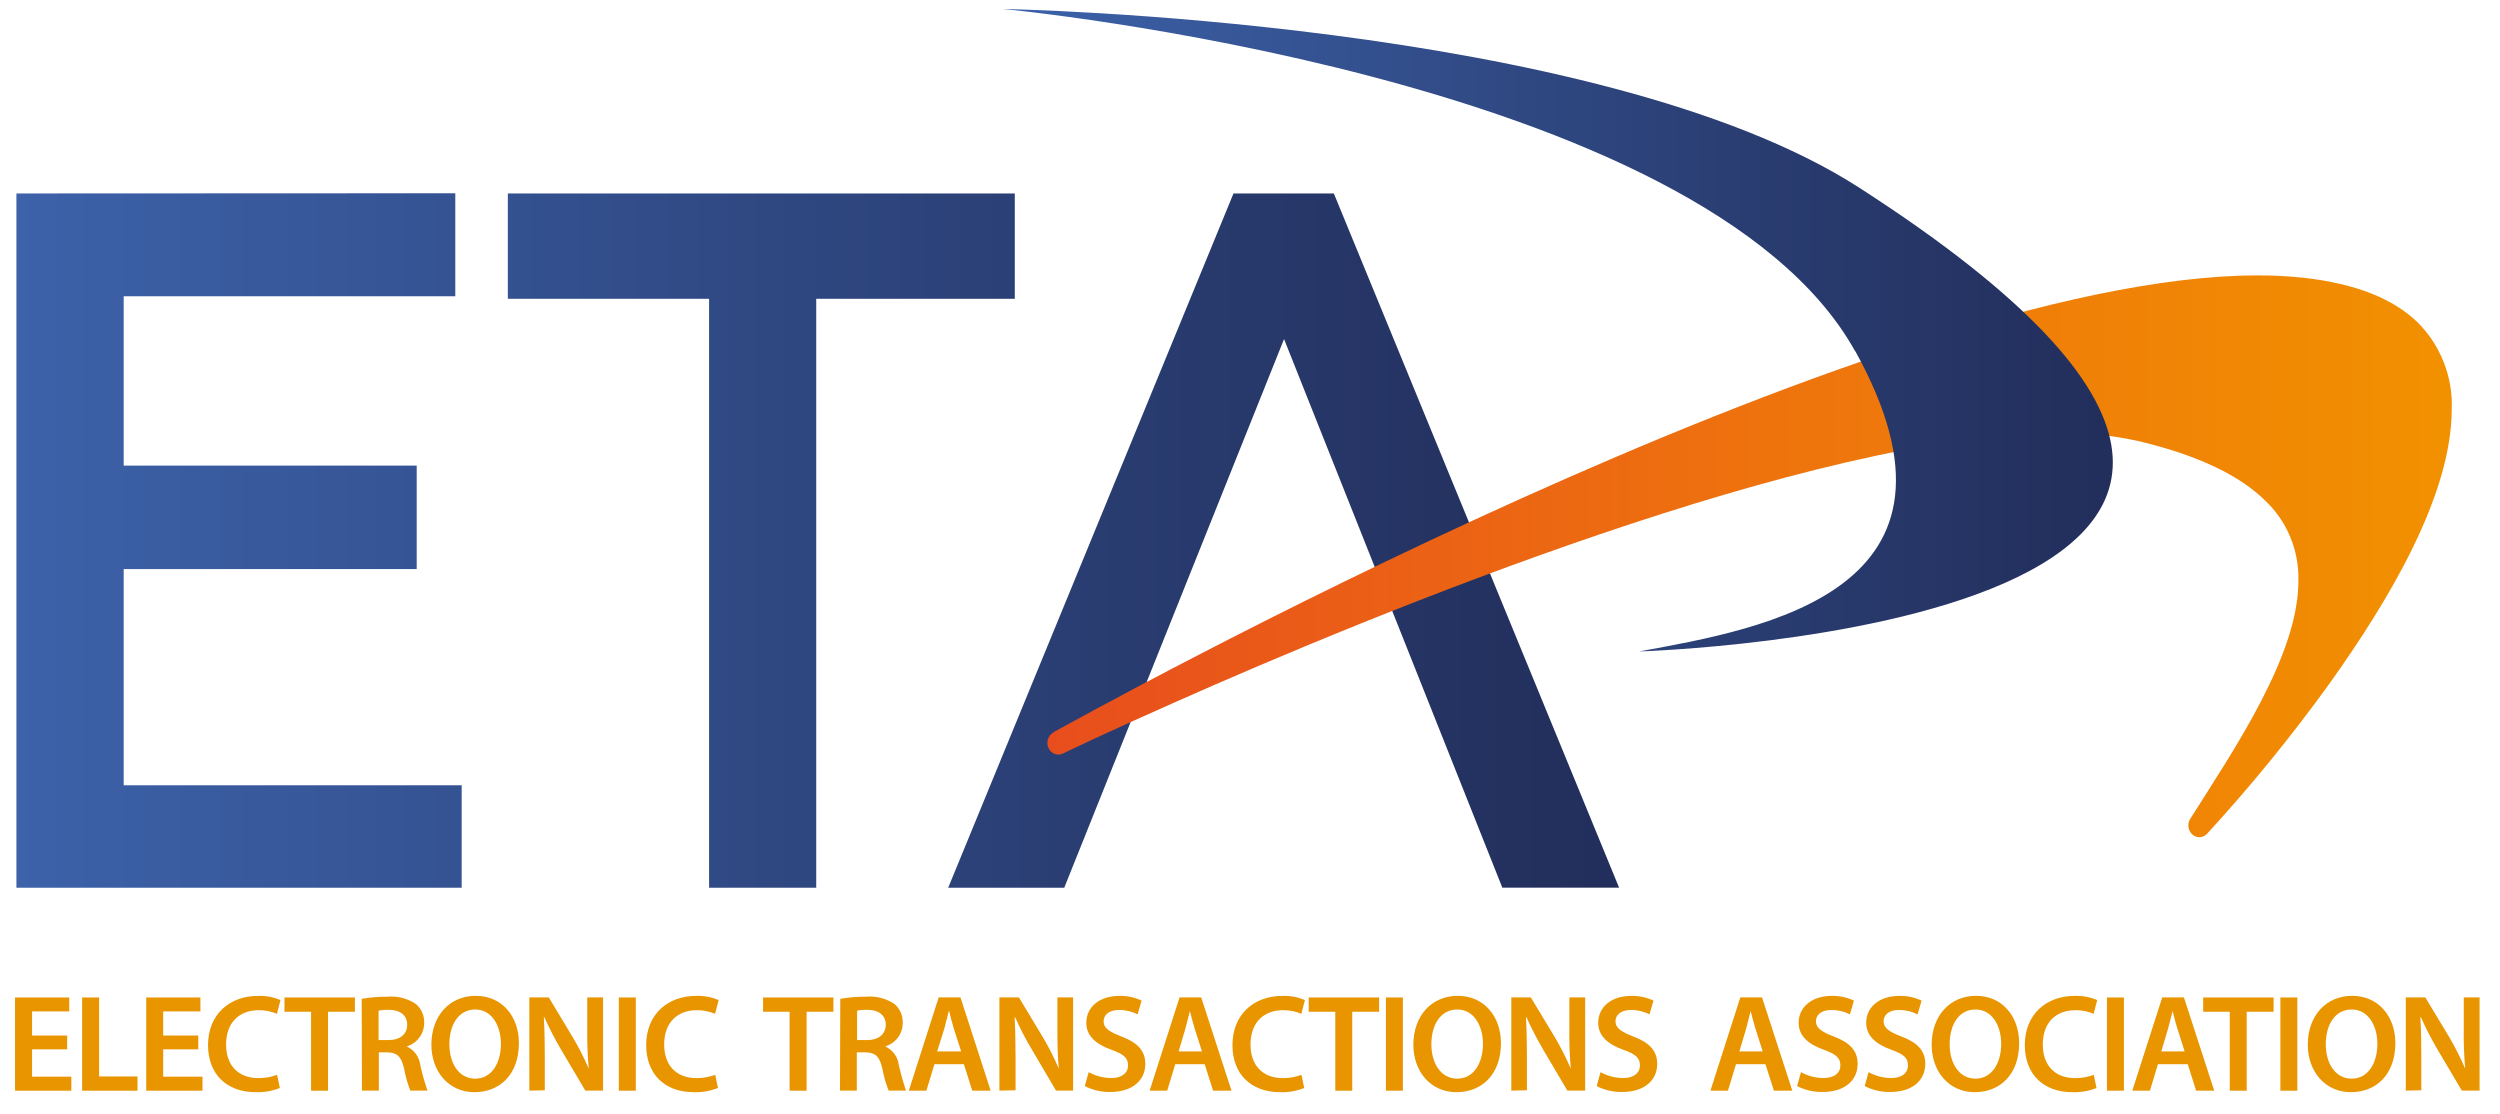 <svg xmlns="http://www.w3.org/2000/svg" width="110" height="49" viewBox="0 0 110 49" fill="none"><path d="M2.955 46.171H1.411V47.373H3.139V47.99H0.661V43.889H3.046V44.502H1.411V45.563H2.955V46.171Z" fill="#E89500"></path><path d="M3.614 43.889H4.36V47.364H6.05V47.99H3.614V43.889Z" fill="#E89500"></path><path d="M8.724 46.171H7.18V47.373H8.909V47.99H6.434V43.889H8.818V44.502H7.18V45.563H8.724V46.171Z" fill="#E89500"></path><path d="M12.314 47.872C11.976 48.005 11.614 48.068 11.251 48.056C9.948 48.056 9.153 47.237 9.153 45.986C9.153 44.635 10.099 43.819 11.353 43.819C11.692 43.807 12.03 43.87 12.342 44.004L12.184 44.608C11.931 44.499 11.657 44.444 11.381 44.448C10.55 44.448 9.948 44.971 9.948 45.959C9.948 46.866 10.468 47.437 11.378 47.437C11.655 47.438 11.931 47.389 12.191 47.292L12.314 47.872Z" fill="#E89500"></path><path d="M13.687 44.517H12.517V43.889H15.615V44.517H14.433V47.99H13.687V44.517Z" fill="#E89500"></path><path d="M15.914 43.949C16.287 43.883 16.665 43.852 17.044 43.855C17.491 43.814 17.94 43.93 18.31 44.185C18.427 44.288 18.52 44.415 18.581 44.559C18.642 44.702 18.671 44.857 18.664 45.013C18.663 45.24 18.591 45.462 18.456 45.645C18.322 45.829 18.134 45.965 17.917 46.035V46.056C18.071 46.129 18.203 46.24 18.303 46.377C18.403 46.515 18.467 46.676 18.488 46.844C18.573 47.231 18.68 47.612 18.809 47.987H18.056C17.932 47.676 17.84 47.353 17.781 47.023C17.657 46.485 17.479 46.316 17.044 46.303H16.669V47.987H15.926L15.914 43.949ZM16.657 45.763H17.101C17.606 45.763 17.917 45.497 17.917 45.089C17.917 44.681 17.615 44.433 17.119 44.433C16.964 44.426 16.809 44.439 16.657 44.469V45.763Z" fill="#E89500"></path><path d="M22.832 45.896C22.832 47.268 21.997 48.056 20.873 48.056C19.749 48.056 18.981 47.15 18.981 45.968C18.981 44.702 19.776 43.816 20.934 43.816C22.091 43.816 22.832 44.723 22.832 45.896ZM19.773 45.95C19.773 46.79 20.19 47.461 20.91 47.461C21.629 47.461 22.04 46.784 22.04 45.929C22.04 45.155 21.656 44.418 20.91 44.418C20.163 44.418 19.773 45.104 19.773 45.95Z" fill="#E89500"></path><path d="M23.291 47.987V43.886H24.146L25.204 45.645C25.467 46.088 25.702 46.549 25.905 47.023C25.854 46.456 25.832 45.887 25.839 45.318V43.886H26.534V47.987H25.754L24.681 46.173C24.412 45.716 24.169 45.244 23.953 44.759H23.929C23.959 45.288 23.971 45.832 23.971 46.506V47.972L23.291 47.987Z" fill="#E89500"></path><path d="M27.975 43.889H27.229V47.99H27.975V43.889Z" fill="#E89500"></path><path d="M31.59 47.872C31.252 48.005 30.889 48.068 30.526 48.056C29.223 48.056 28.432 47.237 28.432 45.986C28.432 44.635 29.375 43.819 30.629 43.819C30.969 43.807 31.307 43.87 31.62 44.004L31.463 44.608C31.209 44.499 30.935 44.445 30.659 44.448C29.825 44.448 29.223 44.971 29.223 45.959C29.223 46.866 29.746 47.437 30.653 47.437C30.931 47.438 31.208 47.389 31.469 47.292L31.59 47.872Z" fill="#E89500"></path><path d="M34.742 44.517H33.575V43.889H36.67V44.517H35.491V47.99H34.742V44.517Z" fill="#E89500"></path><path d="M36.972 43.949C37.345 43.883 37.724 43.852 38.102 43.855C38.55 43.814 38.998 43.93 39.369 44.185C39.485 44.288 39.577 44.416 39.637 44.559C39.698 44.703 39.726 44.858 39.719 45.013C39.719 45.24 39.647 45.462 39.513 45.645C39.378 45.829 39.189 45.965 38.973 46.035V46.056C39.127 46.129 39.26 46.239 39.359 46.377C39.459 46.515 39.523 46.675 39.544 46.844C39.631 47.23 39.738 47.612 39.864 47.987H39.1C38.977 47.675 38.885 47.352 38.825 47.023C38.704 46.485 38.522 46.316 38.09 46.303H37.7V47.987H36.96L36.972 43.949ZM37.712 45.763H38.157C38.661 45.763 38.973 45.497 38.973 45.089C38.973 44.681 38.67 44.433 38.175 44.433C38.02 44.427 37.865 44.439 37.712 44.469V45.763Z" fill="#E89500"></path><path d="M41.115 46.826L40.761 47.99H39.988L41.302 43.886H42.26L43.59 47.99H42.78L42.411 46.826H41.115ZM42.291 46.261L41.964 45.249C41.889 45.001 41.819 44.72 41.762 44.484H41.747C41.686 44.72 41.62 45.007 41.553 45.249L41.236 46.261H42.291Z" fill="#E89500"></path><path d="M43.974 47.987V43.886H44.832L45.89 45.645C46.154 46.088 46.387 46.548 46.588 47.023C46.537 46.473 46.525 45.944 46.525 45.318V43.886H47.217V47.987H46.464L45.398 46.173C45.125 45.718 44.88 45.245 44.666 44.759H44.642C44.672 45.288 44.684 45.832 44.684 46.506V47.972L43.974 47.987Z" fill="#E89500"></path><path d="M47.903 47.174C48.206 47.343 48.547 47.432 48.894 47.434C49.365 47.434 49.634 47.21 49.634 46.875C49.634 46.539 49.429 46.382 48.909 46.192C48.229 45.95 47.797 45.587 47.797 45.001C47.797 44.327 48.356 43.819 49.254 43.819C49.591 43.811 49.925 43.882 50.23 44.028L50.054 44.632C49.8 44.502 49.518 44.435 49.233 44.439C48.758 44.439 48.559 44.69 48.559 44.931C48.559 45.234 48.794 45.394 49.341 45.605C50.054 45.874 50.393 46.231 50.393 46.814C50.393 47.479 49.894 48.047 48.843 48.047C48.456 48.053 48.074 47.964 47.73 47.787L47.903 47.174Z" fill="#E89500"></path><path d="M51.711 46.826L51.357 47.99H50.584L51.901 43.886H52.853L54.186 47.99H53.376L53.007 46.826H51.711ZM52.886 46.261L52.563 45.249C52.484 45.001 52.415 44.72 52.355 44.484C52.294 44.72 52.225 45.007 52.161 45.249L51.859 46.261H52.886Z" fill="#E89500"></path><path d="M57.386 47.872C57.048 48.006 56.686 48.069 56.322 48.056C55.023 48.056 54.228 47.237 54.228 45.986C54.228 44.635 55.171 43.819 56.425 43.819C56.765 43.807 57.103 43.87 57.416 44.004L57.259 44.608C57.005 44.499 56.732 44.445 56.455 44.448C55.621 44.448 55.023 44.971 55.023 45.959C55.023 46.866 55.546 47.437 56.449 47.437C56.728 47.439 57.004 47.39 57.265 47.292L57.386 47.872Z" fill="#E89500"></path><path d="M58.753 44.517H57.583V43.889H60.681V44.517H59.499V47.99H58.753V44.517Z" fill="#E89500"></path><path d="M61.726 43.889H60.98V47.99H61.726V43.889Z" fill="#E89500"></path><path d="M66.042 45.896C66.042 47.268 65.208 48.056 64.08 48.056C62.953 48.056 62.188 47.15 62.188 45.968C62.188 44.702 62.986 43.816 64.141 43.816C65.295 43.816 66.042 44.723 66.042 45.896ZM62.98 45.95C62.98 46.79 63.403 47.461 64.12 47.461C64.836 47.461 65.25 46.784 65.25 45.929C65.25 45.155 64.866 44.418 64.12 44.418C63.373 44.418 62.98 45.104 62.98 45.95Z" fill="#E89500"></path><path d="M66.498 47.987V43.886H67.356L68.417 45.645C68.678 46.089 68.912 46.549 69.115 47.023C69.065 46.456 69.044 45.887 69.052 45.318V43.886H69.747V47.987H68.964L67.894 46.173C67.625 45.716 67.382 45.244 67.166 44.759H67.142C67.172 45.288 67.184 45.832 67.184 46.506V47.972L66.498 47.987Z" fill="#E89500"></path><path d="M70.424 47.174C70.727 47.343 71.068 47.432 71.415 47.434C71.889 47.434 72.158 47.21 72.158 46.875C72.158 46.539 71.953 46.382 71.433 46.192C70.753 45.95 70.321 45.587 70.321 45.001C70.321 44.327 70.88 43.819 71.778 43.819C72.115 43.812 72.449 43.883 72.754 44.028L72.575 44.633C72.322 44.502 72.041 44.435 71.756 44.439C71.282 44.439 71.082 44.69 71.082 44.932C71.082 45.234 71.321 45.394 71.865 45.606C72.575 45.874 72.917 46.231 72.917 46.814C72.917 47.479 72.418 48.047 71.367 48.047C70.98 48.053 70.598 47.964 70.254 47.788L70.424 47.174Z" fill="#E89500"></path><path d="M76.383 46.826L76.03 47.99H75.259L76.574 43.886H77.529L78.862 47.99H78.052L77.68 46.826H76.383ZM77.559 46.261L77.236 45.249C77.16 45.001 77.091 44.72 77.027 44.484C76.967 44.72 76.9 45.007 76.834 45.249L76.532 46.261H77.559Z" fill="#E89500"></path><path d="M79.243 47.174C79.546 47.343 79.887 47.432 80.234 47.434C80.708 47.434 80.977 47.21 80.977 46.875C80.977 46.539 80.769 46.382 80.255 46.192C79.572 45.95 79.14 45.587 79.14 45.001C79.14 44.327 79.702 43.819 80.593 43.819C80.932 43.811 81.267 43.883 81.573 44.028L81.397 44.632C81.143 44.502 80.861 44.436 80.575 44.439C80.098 44.439 79.901 44.69 79.901 44.931C79.901 45.234 80.137 45.394 80.684 45.605C81.397 45.874 81.736 46.231 81.736 46.814C81.736 47.479 81.237 48.047 80.185 48.047C79.799 48.053 79.417 47.964 79.073 47.787L79.243 47.174Z" fill="#E89500"></path><path d="M82.219 47.174C82.521 47.343 82.861 47.432 83.207 47.434C83.685 47.434 83.951 47.21 83.951 46.875C83.951 46.539 83.745 46.382 83.228 46.192C82.546 45.95 82.113 45.587 82.113 45.001C82.113 44.327 82.675 43.819 83.57 43.819C83.908 43.811 84.244 43.882 84.549 44.028L84.374 44.632C84.12 44.502 83.838 44.436 83.552 44.439C83.077 44.439 82.878 44.69 82.878 44.931C82.878 45.234 83.114 45.394 83.661 45.605C84.374 45.874 84.712 46.231 84.712 46.814C84.712 47.479 84.214 48.047 83.162 48.047C82.775 48.053 82.392 47.964 82.047 47.787L82.219 47.174Z" fill="#E89500"></path><path d="M88.843 45.896C88.843 47.268 88.009 48.056 86.885 48.056C85.761 48.056 84.993 47.15 84.993 45.968C84.993 44.702 85.791 43.816 86.945 43.816C88.1 43.816 88.843 44.723 88.843 45.896ZM85.785 45.95C85.785 46.79 86.205 47.461 86.921 47.461C87.638 47.461 88.052 46.784 88.052 45.929C88.052 45.155 87.671 44.418 86.921 44.418C86.172 44.418 85.785 45.104 85.785 45.95Z" fill="#E89500"></path><path d="M92.246 47.872C91.908 48.006 91.546 48.069 91.183 48.056C89.883 48.056 89.091 47.237 89.091 45.986C89.091 44.635 90.031 43.819 91.288 43.819C91.627 43.807 91.965 43.87 92.277 44.004L92.12 44.608C91.866 44.499 91.592 44.445 91.316 44.448C90.481 44.448 89.883 44.971 89.883 45.959C89.883 46.866 90.403 47.437 91.309 47.437C91.588 47.439 91.865 47.389 92.126 47.292L92.246 47.872Z" fill="#E89500"></path><path d="M93.453 43.889H92.706V47.99H93.453V43.889Z" fill="#E89500"></path><path d="M94.948 46.826L94.597 47.99H93.821L95.138 43.886H96.093L97.426 47.99H96.631L96.26 46.826H94.948ZM96.124 46.261L95.803 45.249C95.722 45.001 95.655 44.72 95.595 44.484C95.534 44.72 95.465 45.007 95.398 45.249L95.096 46.261H96.124Z" fill="#E89500"></path><path d="M98.109 44.517H96.94V43.889H100.038V44.517H98.856V47.99H98.109V44.517Z" fill="#E89500"></path><path d="M101.083 43.889H100.337V47.99H101.083V43.889Z" fill="#E89500"></path><path d="M105.396 45.896C105.396 47.268 104.562 48.056 103.437 48.056C102.313 48.056 101.542 47.15 101.542 45.968C101.542 44.702 102.34 43.816 103.495 43.816C104.649 43.816 105.396 44.723 105.396 45.896ZM102.334 45.95C102.334 46.79 102.754 47.461 103.474 47.461C104.193 47.461 104.604 46.784 104.604 45.929C104.604 45.155 104.22 44.418 103.474 44.418C102.727 44.418 102.334 45.104 102.334 45.95Z" fill="#E89500"></path><path d="M105.855 47.987V43.886H106.713L107.774 45.645C108.033 46.09 108.265 46.55 108.469 47.023C108.419 46.456 108.398 45.887 108.406 45.318V43.886H109.101V47.987H108.321L107.248 46.173C106.979 45.716 106.735 45.244 106.52 44.759H106.496C106.526 45.288 106.538 45.832 106.538 46.506V47.972L105.855 47.987Z" fill="#E89500"></path><path d="M0.722 8.512V39.06H20.314V34.551H5.442V25.04H18.335V20.486H5.442V13.036H20.033V8.503L0.722 8.512ZM22.345 8.512V13.148H31.2V39.06H35.914V13.148H44.651V8.512H22.345ZM54.274 8.512L41.72 39.06H46.827L56.498 14.919L66.102 39.056H71.24L58.689 8.512H54.274Z" fill="url(#paint0_linear_116_2060)"></path><path d="M46.371 32.215L46.344 32.23C46.231 32.298 46.147 32.405 46.109 32.531C46.07 32.657 46.08 32.793 46.135 32.913C46.16 32.971 46.196 33.024 46.241 33.069C46.287 33.113 46.341 33.147 46.401 33.17C46.46 33.192 46.523 33.203 46.587 33.2C46.65 33.197 46.712 33.182 46.77 33.154C46.77 33.154 48.583 32.275 51.581 30.951C60.505 26.977 79.826 19.038 90.621 19.053C91.768 19.037 92.914 19.151 94.036 19.395C96.801 20.041 98.593 20.969 99.663 22.021C100.139 22.47 100.515 23.014 100.767 23.617C101.02 24.22 101.143 24.87 101.129 25.523C101.153 28.796 98.336 32.916 96.366 36.037C96.3 36.144 96.274 36.271 96.292 36.395C96.309 36.519 96.37 36.633 96.463 36.717C96.545 36.794 96.653 36.837 96.765 36.838C96.829 36.838 96.893 36.825 96.953 36.799C97.012 36.773 97.065 36.735 97.109 36.687C99.021 34.605 100.809 32.414 102.464 30.123C105.136 26.388 107.856 21.809 107.877 18.035C107.907 17.322 107.788 16.61 107.528 15.946C107.268 15.281 106.872 14.678 106.366 14.175C105.299 13.151 103.682 12.486 101.395 12.226C100.703 12.15 100.008 12.114 99.312 12.117C82.358 12.145 47.498 31.601 46.38 32.202" fill="url(#paint1_linear_116_2060)"></path><path d="M81.633 15.451C87.478 26.007 77.592 27.663 72.125 28.663C72.125 28.663 111.682 27.485 81.796 8.252C70.312 0.854 44.131 0.395 44.131 0.395C44.131 0.395 74.897 3.308 81.627 15.457" fill="url(#paint2_linear_116_2060)"></path><defs><linearGradient id="paint0_linear_116_2060" x1="0.722" y1="23.786" x2="71.255" y2="23.786" gradientUnits="userSpaceOnUse"><stop stop-color="#3D62AA"></stop><stop offset="0.05" stop-color="#3B5FA5"></stop><stop offset="0.69" stop-color="#293C70"></stop><stop offset="1" stop-color="#222E5B"></stop></linearGradient><linearGradient id="paint1_linear_116_2060" x1="46.087" y1="24.484" x2="107.877" y2="24.484" gradientUnits="userSpaceOnUse"><stop stop-color="#E84E1D"></stop><stop offset="0.52" stop-color="#EE730D"></stop><stop offset="1" stop-color="#F29100"></stop></linearGradient><linearGradient id="paint2_linear_116_2060" x1="44.137" y1="14.526" x2="92.966" y2="14.526" gradientUnits="userSpaceOnUse"><stop stop-color="#3D62AA"></stop><stop offset="0.05" stop-color="#3B5FA5"></stop><stop offset="0.69" stop-color="#293C70"></stop><stop offset="1" stop-color="#222E5B"></stop></linearGradient></defs></svg>